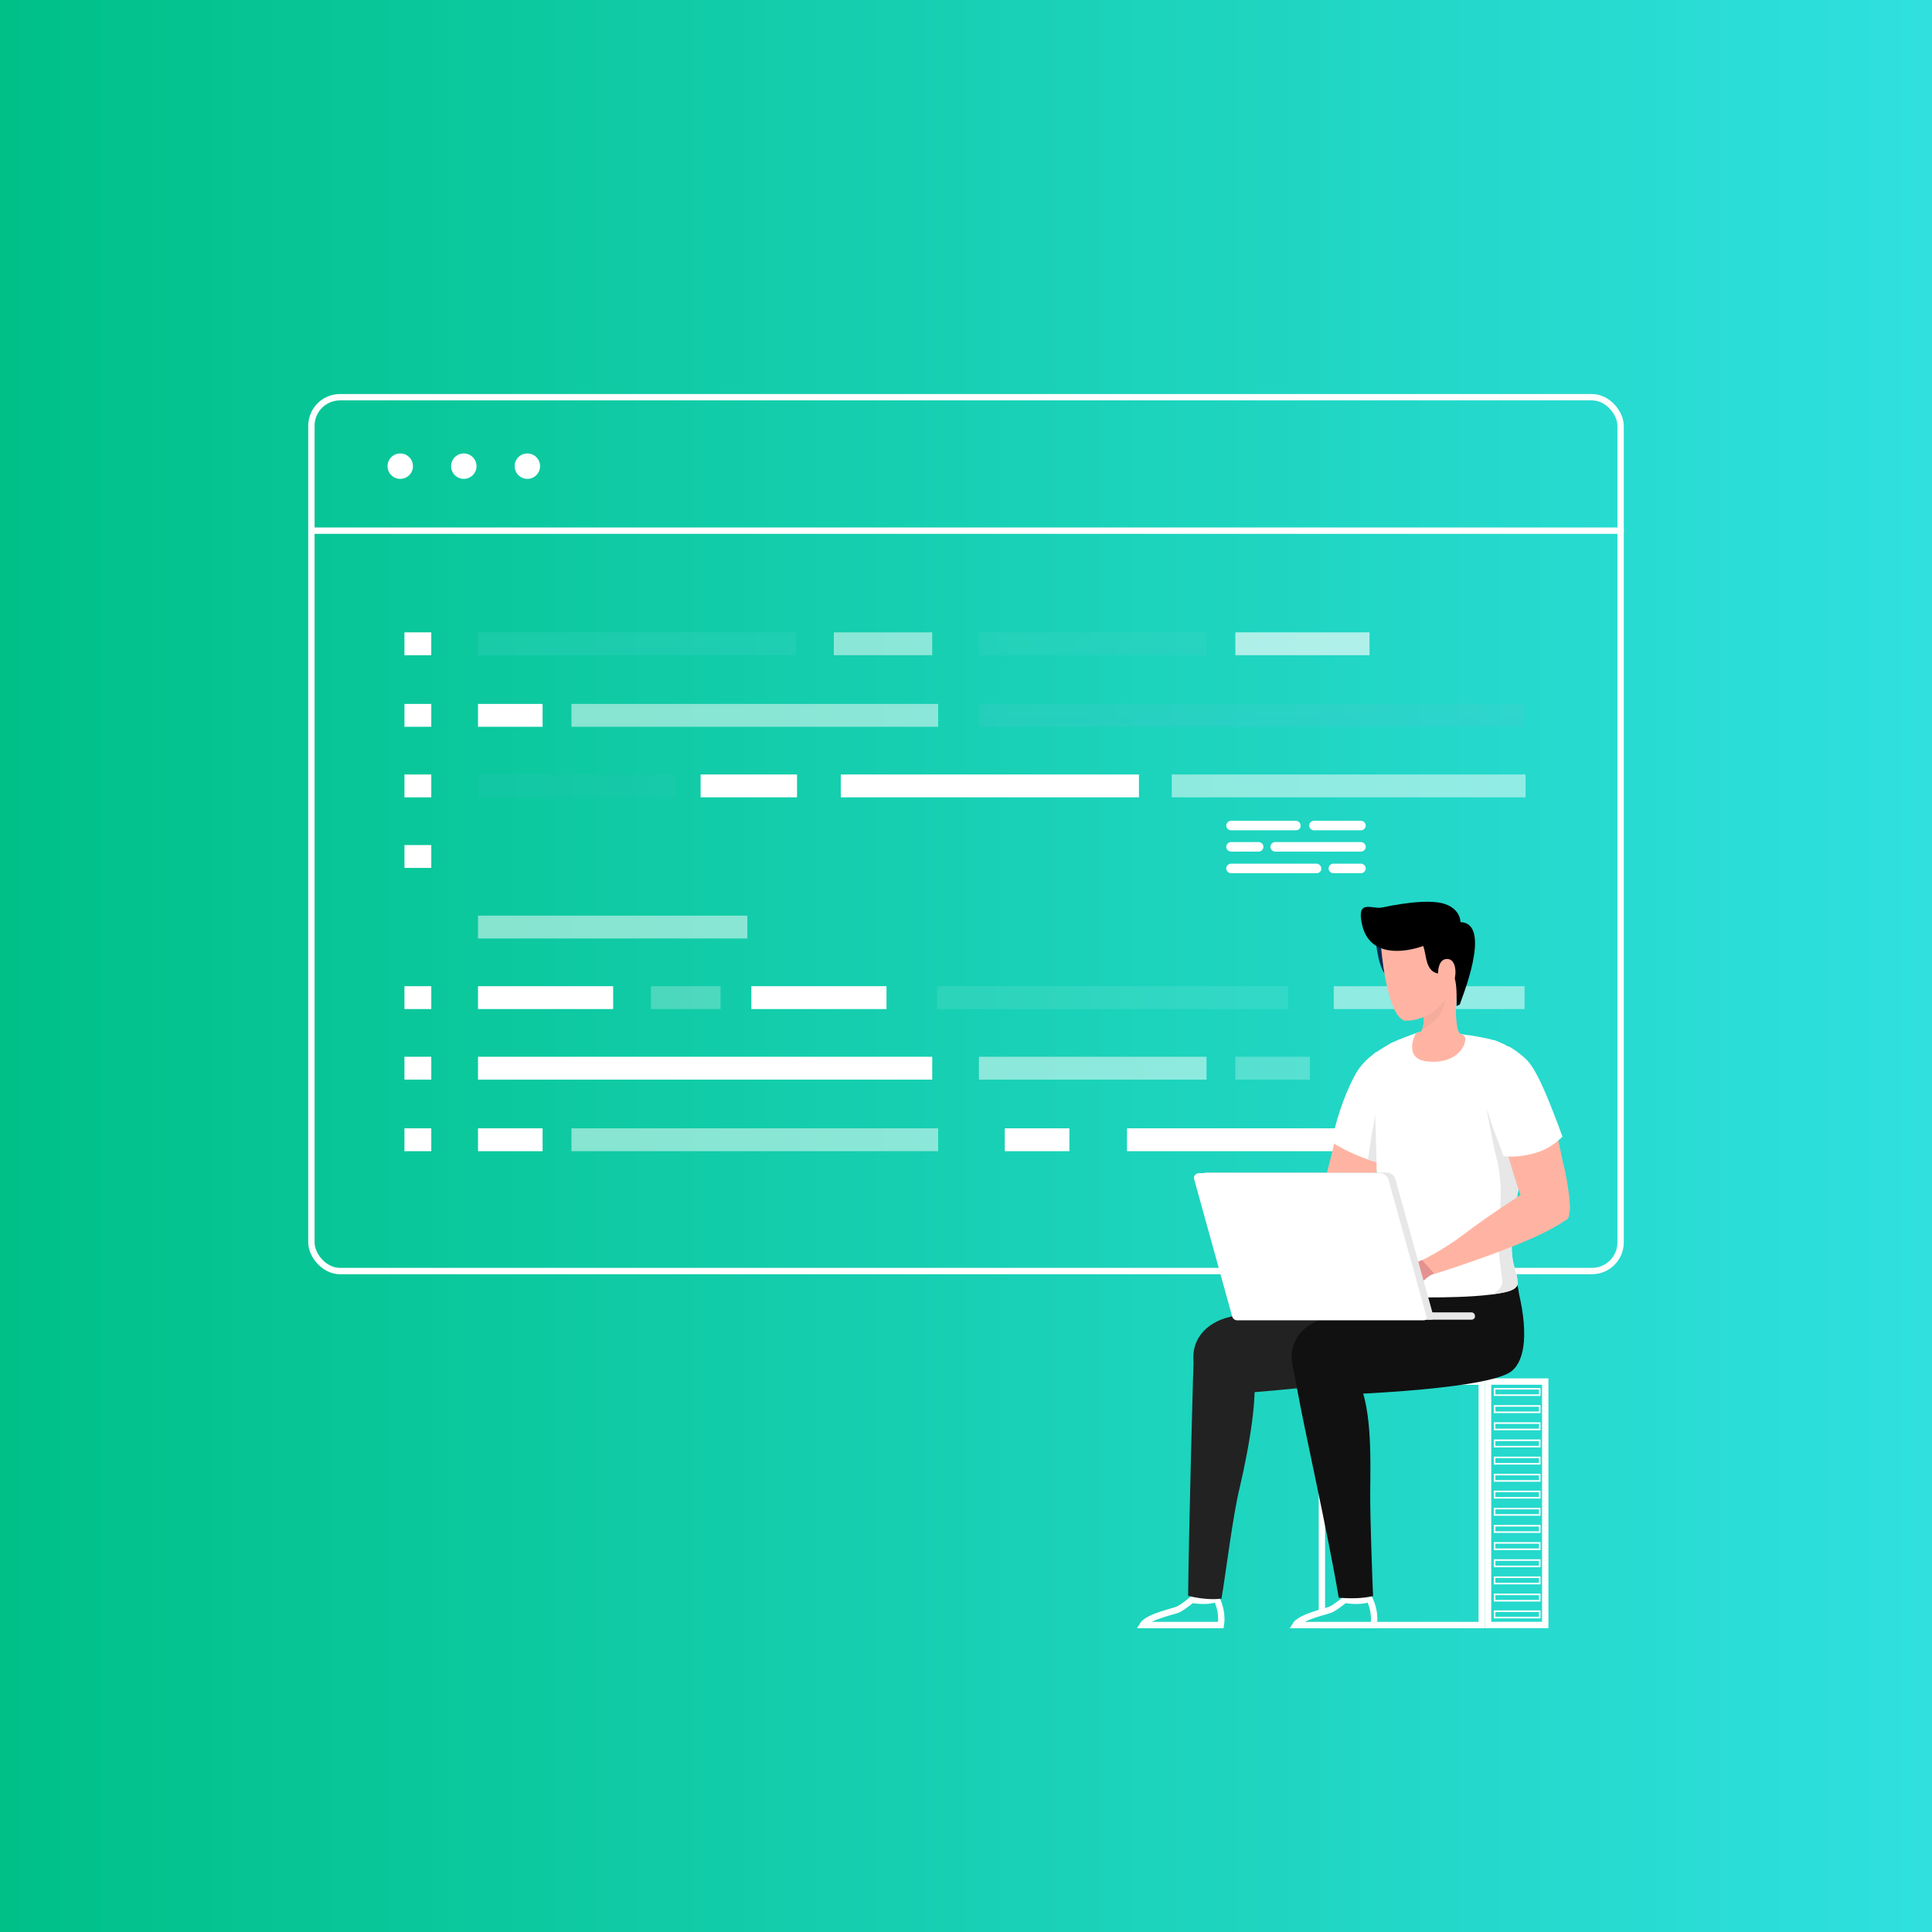 <svg width="608" height="608" viewBox="0 0 608 608" fill="none" xmlns="http://www.w3.org/2000/svg">
<rect width="608" height="608" fill="white"/>
<rect width="608" height="608" fill="url(#paint0_linear_8874_11197)"/>
<path d="M165.961 150.701C168.17 150.701 169.961 148.911 169.961 146.701C169.961 144.492 168.17 142.701 165.961 142.701C163.752 142.701 161.961 144.492 161.961 146.701C161.961 148.911 163.752 150.701 165.961 150.701Z" fill="white"/>
<path d="M145.961 150.701C148.17 150.701 149.961 148.911 149.961 146.701C149.961 144.492 148.17 142.701 145.961 142.701C143.752 142.701 141.961 144.492 141.961 146.701C141.961 148.911 143.752 150.701 145.961 150.701Z" fill="white"/>
<path d="M125.961 150.703C128.17 150.703 129.961 148.912 129.961 146.703C129.961 144.493 128.17 142.703 125.961 142.703C123.752 142.703 121.961 144.493 121.961 146.703C121.961 148.912 123.752 150.703 125.961 150.703Z" fill="white"/>
<rect x="98" y="125" width="412" height="275" rx="9" stroke="white" stroke-width="2"/>
<g opacity="0.5">
<path opacity="0.5" d="M250.515 199.003H150.424V206.197H250.515V199.003Z" fill="url(#paint1_linear_8874_11197)"/>
</g>
<path opacity="0.5" d="M293.366 199.003H262.4V206.197H293.366V199.003Z" fill="white"/>
<path d="M135.722 199.003H127.277V206.197H135.722V199.003Z" fill="white"/>
<g opacity="0.8">
<path opacity="0.8" d="M430.989 199.003H388.764V206.197H430.989V199.003Z" fill="white"/>
</g>
<g opacity="0.5">
<path opacity="0.5" d="M379.694 199.003H308.066V206.197H379.694V199.003Z" fill="url(#paint2_linear_8874_11197)"/>
</g>
<path d="M268.658 332.562H262.402H150.426V339.757H262.402H268.658H293.368V332.562H268.658Z" fill="white"/>
<path d="M135.724 332.563H127.279V339.757H135.724V332.563Z" fill="white"/>
<g opacity="0.5">
<path opacity="0.5" d="M412.224 332.562H388.766V339.757H412.224V332.562Z" fill="white"/>
</g>
<path opacity="0.5" d="M379.694 332.562H308.066V339.757H379.694V332.562Z" fill="white"/>
<path d="M170.757 221.524H150.426V228.718H170.757V221.524Z" fill="white"/>
<path opacity="0.5" d="M295.243 221.524H179.826V228.718H295.243V221.524Z" fill="white"/>
<path d="M135.724 221.523H127.279V228.717H135.724V221.523Z" fill="white"/>
<g opacity="0.5">
<path opacity="0.5" d="M479.787 221.524H308.068V228.718H479.787V221.524Z" fill="url(#paint3_linear_8874_11197)"/>
</g>
<path d="M170.757 355.082H150.426V362.276H170.757V355.082Z" fill="white"/>
<path d="M336.532 355.082H316.201V362.276H336.532V355.082Z" fill="white"/>
<path opacity="0.5" d="M295.243 355.082H179.826V362.276H295.243V355.082Z" fill="white"/>
<path d="M135.724 355.083H127.279V362.277H135.724V355.083Z" fill="white"/>
<path d="M479.787 355.082H354.674V362.276H479.787V355.082Z" fill="white"/>
<g opacity="0.3">
<path opacity="0.3" d="M212.67 243.73H150.426V250.924H212.67V243.73Z" fill="url(#paint4_linear_8874_11197)"/>
</g>
<path d="M250.828 243.73H220.488V250.924H250.828V243.73Z" fill="white"/>
<path d="M135.724 243.73H127.279V250.925H135.724V243.73Z" fill="white"/>
<path d="M358.427 243.73H264.592V250.924H358.427V243.73Z" fill="white"/>
<path opacity="0.5" d="M480.099 243.73H368.748V250.924H480.099V243.73Z" fill="white"/>
<path d="M135.724 265.939H127.279V273.133H135.724V265.939Z" fill="white"/>
<path opacity="0.5" d="M235.19 288.147H150.426V295.341H235.19V288.147Z" fill="white"/>
<path d="M192.964 310.354H150.426V317.548H192.964V310.354Z" fill="white"/>
<path d="M278.98 310.354H236.441V317.548H278.98V310.354Z" fill="white"/>
<path d="M135.724 310.355H127.279V317.549H135.724V310.355Z" fill="white"/>
<g opacity="0.3">
<path opacity="0.3" d="M405.342 310.354H294.93V317.548H405.342V310.354Z" fill="white"/>
</g>
<path opacity="0.5" d="M479.787 310.354H419.732V317.548H479.787V310.354Z" fill="white"/>
<g opacity="0.5">
<path opacity="0.5" d="M226.744 310.354H204.85V317.548H226.744V310.354Z" fill="white"/>
</g>
<path d="M416 511.4V434.8H466.3V511.4H416Z" stroke="white" stroke-width="2"/>
<path d="M486.287 434.775V511.375H468.287V434.775H486.287Z" stroke="white" stroke-width="2"/>
<path d="M470.35 439.05V437.05H484.55V439.05H470.35Z" stroke="white" stroke-width="0.5"/>
<path d="M470.35 444.45V442.45H484.55V444.45H470.35Z" stroke="white" stroke-width="0.5"/>
<path d="M470.35 449.85V447.85H484.55V449.85H470.35Z" stroke="white" stroke-width="0.5"/>
<path d="M470.35 455.25V453.25H484.55V455.25H470.35Z" stroke="white" stroke-width="0.5"/>
<path d="M470.35 460.65V458.65H484.55V460.65H470.35Z" stroke="white" stroke-width="0.5"/>
<path d="M470.35 466.05V464.05H484.55V466.05H470.35Z" stroke="white" stroke-width="0.5"/>
<path d="M470.35 471.35V469.35H484.55V471.35H470.35Z" stroke="white" stroke-width="0.5"/>
<path d="M470.35 476.75V474.75H484.55V476.75H470.35Z" stroke="white" stroke-width="0.5"/>
<path d="M470.35 482.15V480.15H484.55V482.15H470.35Z" stroke="white" stroke-width="0.5"/>
<path d="M470.35 487.55V485.55H484.55V487.55H470.35Z" stroke="white" stroke-width="0.5"/>
<path d="M470.35 492.95V490.95H484.55V492.95H470.35Z" stroke="white" stroke-width="0.5"/>
<path d="M470.35 498.35V496.35H484.55V498.35H470.35Z" stroke="white" stroke-width="0.5"/>
<path d="M470.35 503.75V501.75H484.55V503.75H470.35Z" stroke="white" stroke-width="0.5"/>
<path d="M470.35 509.05V507.05H484.55V509.05H470.35Z" stroke="white" stroke-width="0.5"/>
<path d="M430.959 503.14C432.112 505.577 432.429 507.738 432.45 509.326C432.462 510.211 432.381 510.919 432.299 511.4H407.661C407.809 511.151 408.05 510.878 408.416 510.579C409.221 509.92 410.428 509.312 411.805 508.767C413.167 508.229 414.622 507.78 415.88 507.411C416.16 507.329 416.437 507.249 416.702 507.173C417.58 506.92 418.342 506.7 418.771 506.529L418.81 506.513L418.847 506.494C419.839 505.999 421.028 505.148 421.932 504.457C422.393 504.105 422.795 503.783 423.082 503.548C423.12 503.517 423.155 503.488 423.189 503.461C426.243 503.939 428.359 503.794 429.762 503.49C430.243 503.385 430.639 503.262 430.959 503.14Z" fill="#1FD5C2" stroke="white" stroke-width="2"/>
<path d="M408.3 437.5C410 447.7 417.9 482.4 421.3 502.8C427.5 503.3 430.5 502.6 432.1 502.3C431.8 495.2 431.2 478.1 431.2 470.6C431.3 457.9 431.9 441.3 426.3 432.1L407.6 433.6C407.7 434.6 407.8 435.4 407.9 436C408.1 436.5 408.2 437 408.3 437.5Z" fill="#111111"/>
<path d="M382.86 503.14C384.012 505.577 384.33 507.738 384.35 509.326C384.362 510.211 384.281 510.919 384.2 511.4H359.562C359.709 511.151 359.95 510.878 360.316 510.579C361.122 509.92 362.328 509.312 363.706 508.767C365.068 508.229 366.522 507.78 367.78 507.411C368.061 507.329 368.337 507.249 368.603 507.173C369.48 506.92 370.243 506.7 370.672 506.529L370.71 506.513L370.748 506.494C371.739 505.999 372.929 505.148 373.832 504.457C374.293 504.105 374.695 503.783 374.983 503.548C375.02 503.517 375.056 503.488 375.089 503.461C378.143 503.939 380.259 503.794 381.662 503.49C382.144 503.385 382.54 503.262 382.86 503.14Z" fill="#1FD5C2" stroke="white" stroke-width="2"/>
<path d="M373.9 502.2C379 503.5 382.7 503.3 384.4 503.1C385.8 494.9 388 476.8 390.1 468.3C393.2 455.1 396.3 437 394.1 430.5L375.7 425.9C375.6 426.5 374.1 482 373.9 502.2Z" fill="#222222"/>
<path d="M447.201 407C446.801 403.4 446.401 400.7 446.401 400.7L425.801 405.7L408.301 409.7C401.801 411.1 394.001 412.9 387.101 414.4C379.401 416.2 374.201 422 375.901 429.8L377.801 439.2C388.601 439.1 439.601 434.2 443.901 432C449.001 429.6 450.501 420.8 447.201 407Z" fill="#222222"/>
<path d="M477.999 407C477.599 403.4 475.899 399.5 475.899 399.5L456.699 405.8L439.199 409.8C432.699 411.2 424.899 413 417.999 414.5C410.299 416.3 405.099 422.1 406.799 429.9L408.699 439.3C419.499 439.2 464.799 437.6 474.799 432.1C479.599 429.4 481.199 420.8 477.999 407Z" fill="#111111"/>
<path d="M420.4 377.5C420.4 377.5 429.5 373.4 432.1 377.5C433.5 379.8 432.5 384 429.4 385.7C426.3 387.5 408.7 394.9 392 399.1C392 399.1 391.3 396.8 390.1 394.4C390.1 394.4 397.6 391.3 405 386.1C412.4 380.9 420.4 377.5 420.4 377.5Z" fill="#E5918F"/>
<path d="M422.601 349L414.801 380.3C414.801 380.3 415.601 388.2 423.601 384.3C431.601 380.4 436.901 355.5 436.901 355.5L422.601 349Z" fill="#FFB4A3"/>
<path d="M435.9 366.5C434.9 366.3 434 366 433.1 365.7C432.2 365.4 431.3 365.2 430.5 364.9C423.1 362.3 419 359.3 419 359.3C421.3 349.1 424.2 342.3 426.7 337.8C426.8 337.7 426.8 337.6 426.9 337.5C427 337.4 427 337.3 427.1 337.2C428.4 335 430.4 333.1 432.5 331.5C432.7 331.3 432.9 331.2 433.2 331L434.1 347.3L434.3 349L435.9 366.5Z" fill="white"/>
<path d="M435.9 366.5C434.9 366.3 434 366 433.1 365.7C432.2 365.4 431.3 365.2 430.5 364.9C432.1 353.9 433.5 347 433.5 347L434.3 349L435.9 366.5Z" fill="#E7E7E7"/>
<path d="M482.199 338.2C481.999 343 481.199 350.8 480.399 358.6C480.199 361.1 479.899 363.6 479.799 366C479.699 367.5 477.399 375.5 477.299 376.9C476.899 383.7 473.599 388.8 476.699 399.2C477.499 401.7 477.599 403 477.599 404C477.599 404.7 476.699 405.5 476.299 405.7C474.999 406.5 472.399 407 469.199 407.4C462.999 408.2 454.599 408.3 449.499 408.3C442.699 408.3 432.499 407.2 431.199 405.5C429.999 403.9 431.099 401.6 431.699 398.5C434.199 384.3 433.299 376.8 433.199 366.6C433.199 366.3 433.199 366.1 433.199 365.8C432.899 350 431.899 336.4 432.599 331.5C432.799 331.3 432.999 331.2 433.299 331C434.399 330.3 435.399 329.6 436.499 329C436.599 329 436.699 328.9 436.799 328.8C437.099 328.6 437.399 328.5 437.699 328.3C437.799 328.2 437.899 328.2 438.099 328.1C440.399 327 443.799 325.8 445.699 325.1C445.899 325 446.199 324.9 446.399 324.9C448.199 324.8 450.199 324.8 452.299 324.8C454.099 324.9 456.999 325.1 460.099 325.5C463.599 325.9 467.399 326.6 470.399 327.4C470.399 327.4 470.399 327.4 470.499 327.4C471.099 327.6 474.799 329 478.599 333.1C479.699 334.5 480.999 336.2 482.199 338.2Z" fill="white"/>
<path d="M476.701 399.2C477.501 401.7 477.601 403 477.601 404C477.601 404.7 476.701 405.5 476.301 405.7C475.001 406.5 472.401 407 469.201 407.4C470.501 407.2 472.801 405.2 472.801 403.3C472.801 402 471.101 393.2 471.601 387.5C472.101 381.8 473.001 372.8 471.201 365.5C469.401 358.3 467.801 348.7 467.801 348.7L477.701 354.7C477.701 354.7 479.001 356.5 480.401 358.7C480.201 361.2 479.901 363.7 479.801 366.1C479.601 367.5 473.501 388.8 476.701 399.2Z" fill="#E7E7E7"/>
<path d="M433 296.4C433 296.4 433.9 306.8 437.3 307.5C440.7 308.2 439.9 303.8 439.9 303.8L439.4 298.9L433 296.4Z" fill="#002C54"/>
<path d="M448.899 334C442.199 333.2 444.699 326.6 445.599 325.1C445.799 325 446.999 324.7 447.099 324.6C447.299 324.4 447.499 324.2 447.599 323.8C448.299 322.1 447.999 318.6 447.899 318.4V317.8C447.999 317.4 448.099 317 448.199 316.6L451.699 313.8L459.199 307.9C459.199 307.9 457.199 317.8 458.799 324C458.899 324.5 459.199 325.1 459.799 325.5C459.999 325.6 460.199 325.7 460.499 325.8C462.499 326.7 459.899 335.3 448.899 334Z" fill="#FFB4A3"/>
<path d="M454.8 314.2C454.8 314.2 454.7 320.8 447.6 323.8C448.3 322.1 448 318.6 447.9 318.4L450.9 316.1L454.8 314.2Z" fill="#F4AC9C"/>
<path d="M434.6 297.8C434.6 297.8 436.2 319.3 442 321.2C442 321.2 449.4 321.9 454.7 314.7C456.2 312.6 458.2 312.2 458.8 309.7C459.8 305.7 461.3 298.2 459.4 293.7C456.9 287.3 434.9 282.2 434.6 297.8Z" fill="#FFB4A3"/>
<path d="M459.6 290.2C459.5 286.3 455.5 284.8 455.5 284.8C451.6 283 443.4 283.8 434.9 285.6C432.9 286 430.4 284.8 429 285.8C427.3 287 429 292.3 429 292.3C432.3 302.2 444.3 299 447.9 297.7C448.8 300.2 448.6 303.8 450.8 305.6C452 306.6 454.1 306.7 456.3 306.3C456.6 306.8 457.6 307.2 457.8 307.9C458.5 310.2 458.4 313.8 458.4 316.6L459.4 316.1C459.5 315.4 470 290.5 459.6 290.2Z" fill="black"/>
<path d="M454.201 310.9C458.301 312.5 459.601 302.3 455.701 301.8C452.701 301.5 452.601 305.6 452.601 305.6C452.601 305.6 451.801 310 454.201 310.9Z" fill="#FFB4A3"/>
<g opacity="0.5">
<g opacity="0.5">
<path opacity="0.5" d="M455.5 303.4C455.5 303.4 455.2 303.7 455 304.1C454.8 304.6 454.5 305.2 454.5 305.8C454.5 306.1 454.5 306.5 454.5 306.8C454.5 307.1 454.5 307.4 454.6 307.7C454.6 308 454.7 308.2 454.7 308.4C454.7 308.6 454.7 308.7 454.7 308.7C454.7 308.7 454.6 308.6 454.6 308.5C454.5 308.4 454.4 308.2 454.3 307.9C454.2 307.6 454.1 307.3 454 307C453.9 306.6 453.9 306.3 453.9 305.9C453.9 305.5 454 305.1 454.2 304.8C454.4 304.5 454.6 304.2 454.8 304C455.1 303.4 455.5 303.4 455.5 303.4Z" fill="#F4AC9C"/>
</g>
<g opacity="0.5">
<path opacity="0.5" d="M456.2 305.3C456.2 305.3 456 305.3 455.8 305.4C455.6 305.5 455.3 305.6 455.1 305.9C454.9 306.1 454.7 306.4 454.7 306.6C454.6 306.8 454.6 307 454.6 307L453.9 306.8C453.9 306.8 454 306.6 454.1 306.4C454.3 306.2 454.5 305.9 454.9 305.7C455.2 305.5 455.6 305.4 455.8 305.4C456 305.3 456.2 305.3 456.2 305.3Z" fill="#F4AC9C"/>
</g>
</g>
<path d="M493.901 381.7C492.101 383.8 485.201 385.4 481.901 382.4C480.901 381.5 479.701 379 478.501 376C475.601 368.2 472.801 356.6 472.801 356.6L488.201 348.7C488.201 348.7 490.201 357.6 491.901 366.1C491.901 366.1 491.901 366.2 491.901 366.3C492.501 369 493.001 371.7 493.401 374C493.401 374.1 493.401 374.1 493.401 374.2C493.901 376.9 494.201 379.7 493.901 381.7Z" fill="#FFB4A3"/>
<path d="M467 345.8C468.5 352 473.2 363.8 473.2 363.8C476.5 364.3 480.9 363.7 484.5 362.4C488.7 360.9 491.7 357.7 491.7 357.7C491.7 357.7 488.6 349 485.8 342.7C483.3 337.1 481.8 335 480.7 333.8C479.1 332.1 476.4 330.1 474.6 329.2L467 345.8Z" fill="white"/>
<path d="M486.501 349.8L477.401 345.9L470.301 327.5C470.301 327.5 471.601 327.9 473.301 328.6C473.301 328.6 473.401 328.6 473.501 328.7C473.501 328.7 473.601 328.7 473.601 328.8C475.101 329.5 481.101 333 485.201 345.8C485.201 345.9 485.301 346 485.301 346.1C485.701 347.6 486.101 348.8 486.201 349.4C486.201 349.5 486.201 349.5 486.201 349.6C486.401 349.6 486.501 349.7 486.501 349.8Z" fill="white"/>
<path d="M493.9 381.7C493.8 382.8 493.5 383.7 492.9 383.9C492.8 384 491.5 384.7 491.5 384.8C489.6 386 486.2 387.9 481.9 389.8C471.6 394.3 456.6 399.4 448.5 401.8C448.5 401.8 447.7 399.5 446.5 397.1C446.5 397.1 453.8 393.7 461 388.2C468.2 382.7 478.6 376 478.6 376L481.2 372.9C481.2 372.9 490.5 364.3 492 366.1C492 366.1 492 366.2 492 366.3C492.2 367.2 493 370.5 493.5 374C493.5 374.1 493.5 374.1 493.5 374.2C493.9 376.9 494.2 379.7 493.9 381.7Z" fill="#FFB4A3"/>
<path d="M447.501 396.5C447.501 396.5 445.701 397.6 443.801 397.2C442.801 397 442.401 396.6 441.601 396.4C440.801 396.3 438.801 396 437.801 395.5C436.801 395 436.401 395 436.401 396C436.401 397 438.401 397.9 438.901 398.1C439.401 398.4 440.101 399.3 440.201 399.4C440.301 399.5 436.901 401.3 436.001 400.9C436.001 400.9 435.701 401.7 435.901 402.2C436.101 402.7 436.701 402.8 436.801 403C436.901 403.2 436.601 403.7 436.801 404.1C436.901 404.5 437.601 404.5 437.801 405C438.001 405.6 437.801 405.6 438.001 406.2C438.201 406.8 439.001 406.9 439.101 407.2C439.201 407.5 439.201 407.9 439.501 408.1C439.801 408.3 442.801 407.3 444.001 406.9C445.101 406.4 448.001 402.2 451.301 400.7L447.501 396.5Z" fill="#E5918F"/>
<path d="M463.064 415.3H439.564V413H463.064C463.664 413 464.164 413.5 464.164 414.1C464.264 414.8 463.764 415.3 463.064 415.3Z" fill="#E7E7E7"/>
<path d="M450.364 415.3H391.564C390.864 415.3 390.264 414.8 390.064 414.2L378.064 370.9C377.764 369.9 378.564 369 379.564 369H436.364C437.664 369 438.864 369.9 439.164 371.2L451.164 414.4C451.364 414.8 450.964 415.3 450.364 415.3Z" fill="#E7E7E7"/>
<path d="M448.1 415.5H389.3C388.6 415.5 388 415 387.8 414.4L375.8 371.1C375.5 370.1 376.3 369.2 377.3 369.2H434.2C435.5 369.2 436.7 370.1 437 371.4L449 414.6C449.1 415 448.7 415.5 448.1 415.5Z" fill="white"/>
<path d="M407.8 261.3H387.4C386.6 261.3 385.9 260.6 385.9 259.8C385.9 259 386.6 258.3 387.4 258.3H407.8C408.6 258.3 409.3 259 409.3 259.8C409.4 260.6 408.7 261.3 407.8 261.3Z" fill="white"/>
<path d="M428.3 261.3H413.5C412.7 261.3 412 260.6 412 259.8C412 259 412.7 258.3 413.5 258.3H428.3C429.1 258.3 429.8 259 429.8 259.8C429.8 260.6 429.1 261.3 428.3 261.3Z" fill="white"/>
<path d="M396.1 268H387.4C386.6 268 385.9 267.3 385.9 266.5C385.9 265.7 386.6 265 387.4 265H396.1C396.9 265 397.6 265.7 397.6 266.5C397.6 267.3 396.9 268 396.1 268Z" fill="white"/>
<path d="M428.301 268H401.301C400.501 268 399.801 267.3 399.801 266.5C399.801 265.7 400.501 265 401.301 265H428.301C429.101 265 429.801 265.7 429.801 266.5C429.801 267.3 429.101 268 428.301 268Z" fill="white"/>
<path d="M414.3 274.8H387.4C386.6 274.8 385.9 274.1 385.9 273.3C385.9 272.5 386.6 271.8 387.4 271.8H414.3C415.1 271.8 415.8 272.5 415.8 273.3C415.9 274.1 415.2 274.8 414.3 274.8Z" fill="white"/>
<path d="M428.3 274.8H419.6C418.8 274.8 418.1 274.1 418.1 273.3C418.1 272.5 418.8 271.8 419.6 271.8H428.3C429.1 271.8 429.8 272.5 429.8 273.3C429.8 274.1 429.1 274.8 428.3 274.8Z" fill="white"/>
<rect x="98" y="166" width="413" height="2" fill="white"/>
<defs>
<linearGradient id="paint0_linear_8874_11197" x1="-2.94361e-08" y1="571.652" x2="608" y2="571.652" gradientUnits="userSpaceOnUse">
<stop stop-color="#00C088"/>
<stop offset="1" stop-color="#2FE0DF"/>
</linearGradient>
<linearGradient id="paint1_linear_8874_11197" x1="200.61" y1="195.419" x2="200.61" y2="361.915" gradientUnits="userSpaceOnUse">
<stop stop-color="#43D4C3"/>
<stop offset="1" stop-color="#5A98FE"/>
</linearGradient>
<linearGradient id="paint2_linear_8874_11197" x1="343.871" y1="195.419" x2="343.871" y2="361.915" gradientUnits="userSpaceOnUse">
<stop stop-color="#43D4C3"/>
<stop offset="1" stop-color="#5A98FE"/>
</linearGradient>
<linearGradient id="paint3_linear_8874_11197" x1="394.04" y1="195.42" x2="394.04" y2="361.915" gradientUnits="userSpaceOnUse">
<stop stop-color="#43D4C3"/>
<stop offset="1" stop-color="#5A98FE"/>
</linearGradient>
<linearGradient id="paint4_linear_8874_11197" x1="181.694" y1="195.418" x2="181.694" y2="361.914" gradientUnits="userSpaceOnUse">
<stop stop-color="#43D4C3"/>
<stop offset="1" stop-color="#5A98FE"/>
</linearGradient>
</defs>
</svg>

